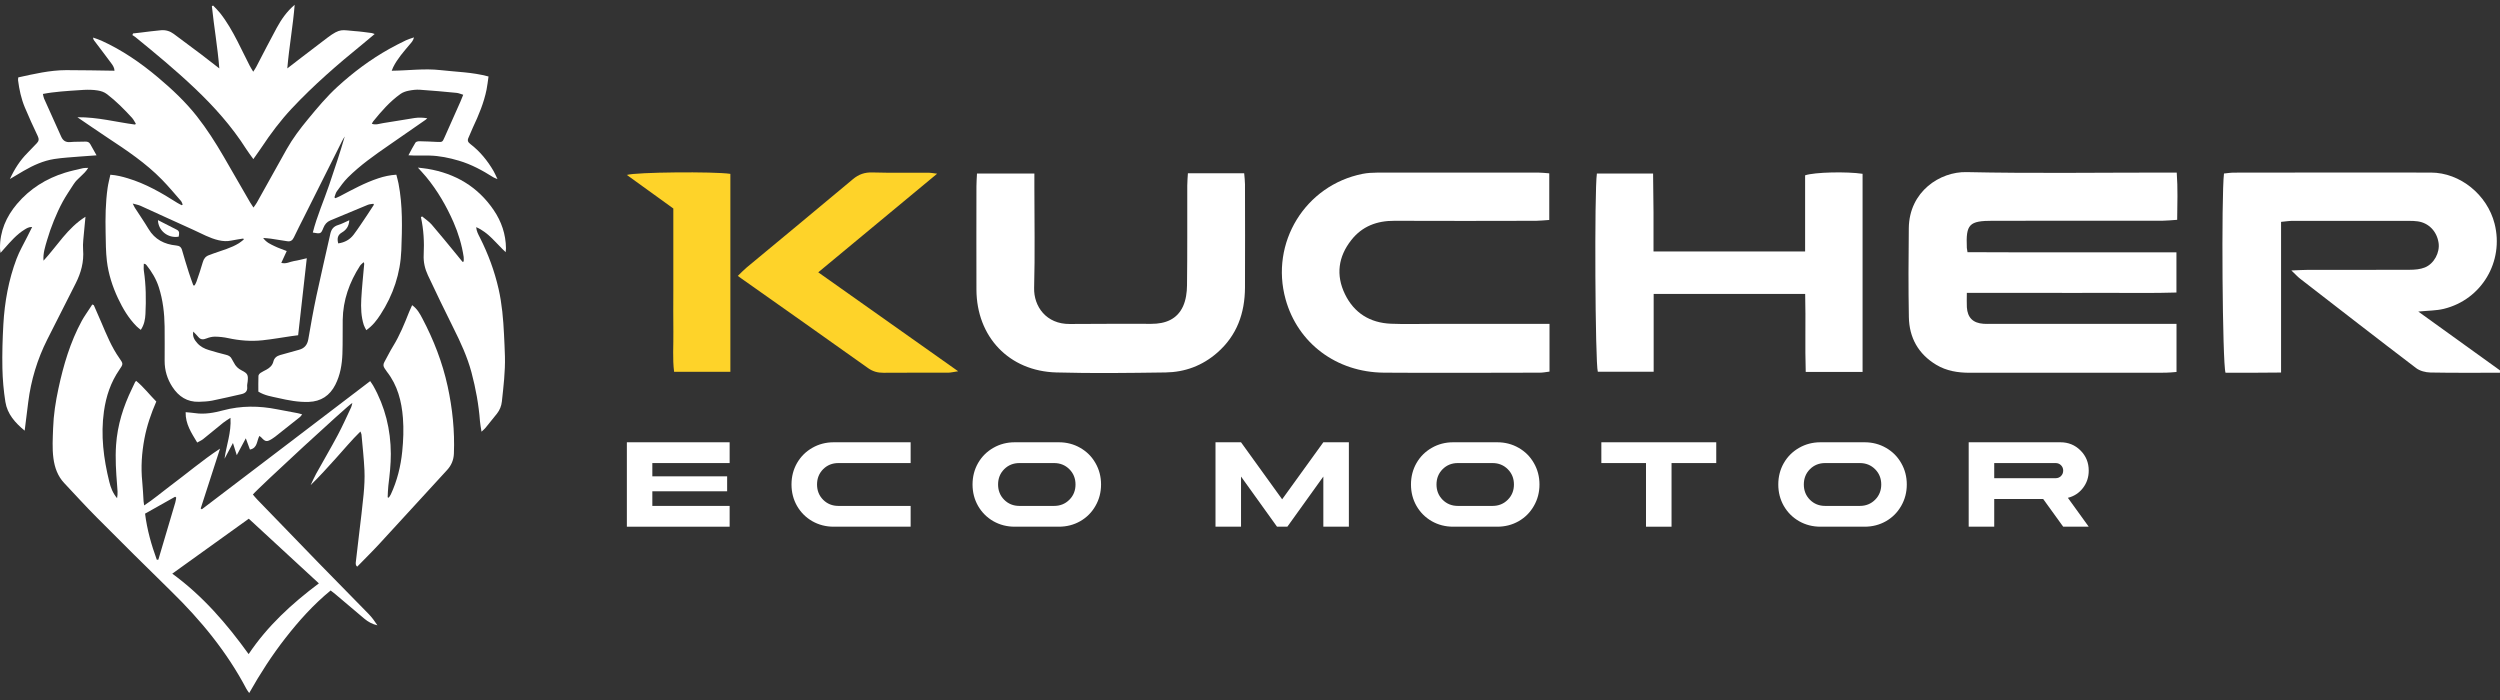 <?xml version="1.0" encoding="UTF-8"?> <svg xmlns="http://www.w3.org/2000/svg" width="200" height="56" viewBox="0 0 200 56" fill="none"><rect x="0" y="0" width="200" height="56" fill="#333333" stroke="none"/><path d="M200 29.819C198.144 29.819 196.285 29.837 194.429 29.801C194.045 29.793 193.588 29.675 193.288 29.447C190.181 27.083 187.097 24.686 184.011 22.297C183.818 22.148 183.654 21.964 183.308 21.636C183.913 21.615 184.31 21.59 184.708 21.587C187.397 21.587 190.086 21.595 192.778 21.582C193.186 21.582 193.624 21.546 193.993 21.395C194.737 21.092 195.196 20.192 195.088 19.439C194.955 18.516 194.306 17.834 193.419 17.708C193.199 17.677 192.973 17.67 192.75 17.67C189.643 17.667 186.538 17.665 183.431 17.667C183.152 17.667 182.872 17.713 182.485 17.749V29.803C181.655 29.808 180.934 29.816 180.214 29.819C179.481 29.819 178.747 29.819 178.042 29.819C177.791 29.096 177.699 15.688 177.919 13.881C178.173 13.857 178.447 13.811 178.722 13.811C183.972 13.804 189.225 13.796 194.475 13.806C196.808 13.811 198.977 15.575 199.567 17.895C200.336 20.92 198.536 23.966 195.508 24.707C194.903 24.855 194.26 24.845 193.463 24.925C195.711 26.542 197.854 28.086 199.997 29.629V29.821L200 29.819Z" fill="white"></path><path d="M157.347 23.433C157.347 23.891 157.329 24.238 157.349 24.578C157.403 25.417 157.839 25.845 158.687 25.904C158.91 25.919 159.136 25.909 159.359 25.909C163.876 25.909 168.393 25.909 172.911 25.909C173.29 25.909 173.667 25.909 174.121 25.909V29.757C173.795 29.78 173.518 29.816 173.239 29.816C168.017 29.819 162.794 29.816 157.572 29.821C156.626 29.821 155.716 29.675 154.898 29.183C153.463 28.321 152.737 27.011 152.709 25.363C152.665 22.994 152.678 20.623 152.704 18.251C152.737 15.313 155.209 13.721 157.321 13.768C162.541 13.883 167.763 13.806 172.985 13.806C173.334 13.806 173.68 13.806 174.139 13.806C174.233 15.083 174.187 16.28 174.174 17.585C173.733 17.613 173.364 17.657 172.993 17.659C168.475 17.664 163.958 17.662 159.441 17.662C157.523 17.662 157.265 17.931 157.347 19.831C157.349 19.895 157.365 19.956 157.4 20.174C160.144 20.197 162.912 20.182 165.684 20.184C168.468 20.187 171.252 20.184 174.115 20.184V23.402C172.249 23.463 170.403 23.422 168.563 23.43C166.704 23.438 164.845 23.43 162.989 23.43H157.347V23.433Z" fill="white"></path><path d="M132.293 23.51V29.737C130.73 29.737 129.276 29.737 127.825 29.737C127.615 29.071 127.543 15.309 127.751 13.884H132.247C132.257 14.912 132.275 15.95 132.281 16.991C132.286 18.011 132.281 19.031 132.281 20.118H144.409V14.025C145.158 13.771 147.744 13.714 149.006 13.904V29.753H144.458C144.391 27.707 144.468 25.646 144.414 23.513H132.288L132.293 23.51Z" fill="white"></path><path d="M123.961 25.908V29.728C123.682 29.762 123.441 29.813 123.197 29.813C119.037 29.818 114.873 29.844 110.712 29.813C106.905 29.782 103.819 27.447 102.847 23.942C101.594 19.425 104.414 14.823 109.008 13.908C109.382 13.834 109.772 13.813 110.154 13.81C114.476 13.805 118.796 13.805 123.118 13.81C123.369 13.81 123.62 13.844 123.941 13.867V17.597C123.569 17.62 123.231 17.661 122.89 17.664C119.114 17.669 115.335 17.684 111.558 17.664C110.156 17.656 108.974 18.099 108.103 19.207C107.059 20.532 106.857 22.006 107.595 23.529C108.326 25.039 109.597 25.826 111.269 25.898C112.356 25.944 113.445 25.911 114.532 25.911C117.158 25.911 119.783 25.911 122.408 25.911H123.961V25.908Z" fill="white"></path><path d="M95.028 13.86H99.534C99.56 14.186 99.599 14.462 99.599 14.742C99.604 17.495 99.611 20.251 99.599 23.005C99.588 25.048 98.96 26.837 97.376 28.219C96.191 29.255 94.797 29.773 93.248 29.796C90.334 29.837 87.419 29.878 84.506 29.796C80.722 29.691 78.128 26.945 78.115 23.166C78.105 20.413 78.113 17.657 78.115 14.903C78.115 14.588 78.141 14.275 78.159 13.883H82.75C82.75 14.268 82.75 14.609 82.75 14.952C82.75 17.641 82.804 20.333 82.73 23.023C82.689 24.515 83.701 25.937 85.583 25.919C87.76 25.899 89.939 25.907 92.118 25.907C93.225 25.907 94.169 25.55 94.646 24.499C94.874 23.994 94.956 23.389 94.961 22.828C94.994 20.169 94.976 17.511 94.981 14.852C94.981 14.516 95.015 14.178 95.033 13.857L95.028 13.86Z" fill="white"></path><path d="M65.46 21.785C69.231 24.453 72.854 27.014 76.653 29.701C76.256 29.76 76.063 29.811 75.871 29.814C74.143 29.819 72.413 29.806 70.685 29.822C70.216 29.827 69.829 29.722 69.439 29.445C66.078 27.05 62.702 24.674 59.333 22.295C59.254 22.238 59.179 22.182 59.025 22.072C59.297 21.813 59.505 21.587 59.738 21.395C62.568 19.044 65.409 16.703 68.226 14.34C68.698 13.945 69.172 13.778 69.79 13.796C71.293 13.84 72.8 13.812 74.302 13.817C74.451 13.817 74.6 13.85 74.971 13.896C71.744 16.573 68.662 19.131 65.458 21.787L65.46 21.785Z" fill="#FED329"></path><path d="M53.866 16.68C52.605 15.77 51.395 14.896 50.149 13.996C50.867 13.768 57.117 13.712 58.43 13.909V29.742H53.928C53.794 28.699 53.884 27.622 53.869 26.553C53.853 25.435 53.866 24.315 53.866 23.195V16.68Z" fill="#FED329"></path><path d="M159.538 37.045V38.256H164.45C164.621 38.256 164.764 38.198 164.881 38.081C164.997 37.965 165.055 37.821 165.055 37.65C165.055 37.479 164.997 37.336 164.881 37.219C164.764 37.103 164.621 37.045 164.45 37.045H159.538ZM157.495 35.382H164.829C165.469 35.382 166.006 35.601 166.441 36.039C166.879 36.473 167.098 37.011 167.098 37.65C167.098 38.181 166.942 38.646 166.631 39.046C166.323 39.443 165.923 39.703 165.43 39.826L167.098 42.136H165.055L163.454 39.919H159.538V42.136H157.495V35.382Z" fill="white"></path><path d="M146.015 37.045C145.529 37.045 145.122 37.209 144.793 37.537C144.468 37.866 144.306 38.273 144.306 38.759C144.306 39.245 144.468 39.652 144.793 39.98C145.122 40.309 145.529 40.473 146.015 40.473H148.786C149.272 40.473 149.679 40.309 150.008 39.98C150.336 39.652 150.5 39.245 150.5 38.759C150.5 38.273 150.336 37.866 150.008 37.537C149.679 37.209 149.272 37.045 148.786 37.045H146.015ZM145.64 35.382H149.166C149.792 35.382 150.363 35.531 150.88 35.828C151.397 36.123 151.802 36.528 152.096 37.045C152.394 37.561 152.543 38.133 152.543 38.759C152.543 39.385 152.394 39.956 152.096 40.473C151.802 40.99 151.397 41.397 150.88 41.695C150.363 41.989 149.792 42.136 149.166 42.136H145.64C145.014 42.136 144.442 41.989 143.926 41.695C143.409 41.397 143.002 40.99 142.704 40.473C142.41 39.956 142.263 39.385 142.263 38.759C142.263 38.133 142.41 37.561 142.704 37.045C143.002 36.528 143.409 36.123 143.926 35.828C144.442 35.531 145.014 35.382 145.64 35.382Z" fill="white"></path><path d="M128.108 35.382H137.3V37.045H133.723V42.136H131.68V37.045H128.108V35.382Z" fill="white"></path><path d="M116.629 37.045C116.144 37.045 115.736 37.209 115.408 37.537C115.083 37.866 114.92 38.273 114.92 38.759C114.92 39.245 115.083 39.652 115.408 39.98C115.736 40.309 116.144 40.473 116.629 40.473H119.401C119.887 40.473 120.294 40.309 120.622 39.98C120.951 39.652 121.115 39.245 121.115 38.759C121.115 38.273 120.951 37.866 120.622 37.537C120.294 37.209 119.887 37.045 119.401 37.045H116.629ZM116.255 35.382H119.781C120.407 35.382 120.978 35.531 121.495 35.828C122.012 36.123 122.417 36.528 122.711 37.045C123.009 37.561 123.158 38.133 123.158 38.759C123.158 39.385 123.009 39.956 122.711 40.473C122.417 40.99 122.012 41.397 121.495 41.695C120.978 41.989 120.407 42.136 119.781 42.136H116.255C115.629 42.136 115.057 41.989 114.541 41.695C114.024 41.397 113.617 40.99 113.319 40.473C113.025 39.956 112.878 39.385 112.878 38.759C112.878 38.133 113.025 37.561 113.319 37.045C113.617 36.528 114.024 36.123 114.541 35.828C115.057 35.531 115.629 35.382 116.255 35.382Z" fill="white"></path><path d="M97.24 35.382H99.282L102.572 39.944L105.867 35.382H107.91V42.136H105.867V38.123L102.988 42.136H102.162L99.282 38.123V42.136H97.24V35.382Z" fill="white"></path><path d="M81.555 37.045C81.069 37.045 80.662 37.209 80.334 37.537C80.009 37.866 79.846 38.273 79.846 38.759C79.846 39.245 80.009 39.652 80.334 39.98C80.662 40.309 81.069 40.473 81.555 40.473H84.327C84.812 40.473 85.22 40.309 85.548 39.98C85.877 39.652 86.041 39.245 86.041 38.759C86.041 38.273 85.877 37.866 85.548 37.537C85.22 37.209 84.812 37.045 84.327 37.045H81.555ZM81.181 35.382H84.707C85.333 35.382 85.904 35.531 86.421 35.828C86.937 36.123 87.343 36.528 87.637 37.045C87.935 37.561 88.084 38.133 88.084 38.759C88.084 39.385 87.935 39.956 87.637 40.473C87.343 40.99 86.937 41.397 86.421 41.695C85.904 41.989 85.333 42.136 84.707 42.136H81.181C80.554 42.136 79.983 41.989 79.466 41.695C78.95 41.397 78.543 40.99 78.245 40.473C77.951 39.956 77.803 39.385 77.803 38.759C77.803 38.133 77.951 37.561 78.245 37.045C78.543 36.528 78.95 36.123 79.466 35.828C79.983 35.531 80.554 35.382 81.181 35.382Z" fill="white"></path><path d="M66.697 35.382H72.851V37.045H67.072C66.586 37.045 66.179 37.209 65.85 37.537C65.525 37.866 65.363 38.273 65.363 38.759C65.363 39.245 65.525 39.652 65.85 39.98C66.179 40.309 66.586 40.473 67.072 40.473H72.851V42.136H66.697C66.071 42.136 65.5 41.989 64.983 41.695C64.466 41.397 64.059 40.99 63.761 40.473C63.467 39.956 63.32 39.385 63.32 38.759C63.32 38.133 63.467 37.561 63.761 37.045C64.059 36.528 64.466 36.123 64.983 35.828C65.5 35.531 66.071 35.382 66.697 35.382Z" fill="white"></path><path d="M50.149 35.382H58.371V37.045H52.187V38.107H58.171V39.303H52.187V40.473H58.371V42.136H50.149V35.382Z" fill="white"></path><path d="M27.943 17.618C27.918 18.111 27.688 18.403 27.35 18.601C27.001 18.805 26.96 19.087 27.057 19.472C27.573 19.401 27.991 19.17 28.29 18.774C28.676 18.262 29.023 17.72 29.383 17.188C29.564 16.921 29.737 16.648 29.914 16.377C29.898 16.353 29.883 16.329 29.867 16.303C29.719 16.329 29.562 16.331 29.426 16.386C28.419 16.797 27.416 17.216 26.415 17.639C26.15 17.751 25.98 17.955 25.871 18.228C25.678 18.713 25.646 18.718 25.024 18.604C25.356 17.292 25.905 16.059 26.337 14.787C26.77 13.51 27.199 12.231 27.58 10.918C27.514 11.027 27.441 11.134 27.384 11.248C26.367 13.276 25.352 15.304 24.336 17.332C24.061 17.883 23.774 18.43 23.513 18.988C23.402 19.225 23.249 19.339 22.993 19.3C22.554 19.235 22.116 19.159 21.677 19.095C21.491 19.068 21.302 19.058 21.052 19.036C21.313 19.405 21.648 19.536 21.958 19.689C22.261 19.838 22.586 19.944 22.938 20.083C22.794 20.395 22.656 20.698 22.503 21.029C22.89 21.14 23.194 20.933 23.516 20.885C23.845 20.835 24.168 20.743 24.543 20.659C24.309 22.745 24.081 24.77 23.851 26.819C23.656 26.845 23.491 26.864 23.325 26.888C22.548 27.001 21.774 27.141 20.994 27.223C20.076 27.321 19.162 27.246 18.257 27.051C17.913 26.977 17.557 26.937 17.206 26.932C16.978 26.929 16.738 26.988 16.524 27.073C16.262 27.178 16.052 27.189 15.861 26.953C15.747 26.814 15.616 26.69 15.462 26.527C15.383 26.93 15.563 27.199 15.776 27.442C16.023 27.726 16.351 27.897 16.709 28.003C17.161 28.137 17.613 28.273 18.071 28.381C18.295 28.433 18.457 28.525 18.553 28.735C18.596 28.831 18.663 28.915 18.708 29.009C18.843 29.291 19.048 29.49 19.334 29.633C19.82 29.878 19.869 29.999 19.811 30.539C19.797 30.67 19.759 30.802 19.774 30.93C19.814 31.289 19.639 31.46 19.311 31.532C18.532 31.704 17.756 31.894 16.974 32.049C16.63 32.117 16.272 32.132 15.919 32.143C14.977 32.173 14.291 31.72 13.793 30.957C13.382 30.328 13.17 29.633 13.171 28.876C13.172 27.957 13.181 27.038 13.169 26.12C13.154 25.055 13.034 24.002 12.706 22.98C12.494 22.32 12.145 21.741 11.717 21.204C11.692 21.174 11.662 21.147 11.629 21.126C11.609 21.113 11.58 21.113 11.505 21.096C11.505 21.291 11.481 21.481 11.509 21.663C11.68 22.811 11.693 23.965 11.636 25.118C11.614 25.543 11.543 25.974 11.263 26.39C11.135 26.282 11.022 26.202 10.926 26.105C10.28 25.453 9.821 24.676 9.434 23.852C8.993 22.909 8.676 21.92 8.552 20.889C8.462 20.135 8.465 19.37 8.449 18.61C8.425 17.416 8.44 16.221 8.608 15.036C8.657 14.69 8.749 14.35 8.829 13.978C9.335 14.015 9.773 14.128 10.21 14.259C11.646 14.688 12.926 15.428 14.179 16.225C14.295 16.299 14.424 16.355 14.546 16.419C14.569 16.399 14.592 16.38 14.614 16.359C14.569 16.262 14.541 16.15 14.473 16.072C13.974 15.5 13.487 14.915 12.957 14.372C11.665 13.048 10.136 12.027 8.602 11.015C7.814 10.495 7.039 9.956 6.189 9.379C7.808 9.361 9.297 9.769 10.81 9.966C10.828 9.942 10.846 9.918 10.865 9.894C10.765 9.738 10.686 9.563 10.563 9.428C9.943 8.75 9.297 8.097 8.565 7.536C8.335 7.36 8.087 7.281 7.81 7.236C7.074 7.117 6.342 7.224 5.61 7.262C5.114 7.288 4.619 7.349 4.124 7.403C3.906 7.427 3.69 7.473 3.432 7.516C3.468 7.663 3.479 7.78 3.524 7.882C3.979 8.899 4.44 9.913 4.895 10.93C5.041 11.255 5.262 11.402 5.634 11.364C6.025 11.325 6.421 11.351 6.814 11.329C7.009 11.318 7.139 11.373 7.232 11.548C7.377 11.822 7.535 12.091 7.724 12.427C7.255 12.46 6.855 12.483 6.456 12.518C5.751 12.579 5.042 12.612 4.344 12.72C3.468 12.857 2.666 13.222 1.901 13.664C1.555 13.864 1.213 14.072 0.792 14.322C1.172 13.495 1.613 12.824 2.19 12.242C2.449 11.982 2.697 11.712 2.952 11.449C3.12 11.275 3.126 11.109 3.019 10.885C2.659 10.128 2.309 9.364 1.986 8.591C1.697 7.899 1.54 7.167 1.445 6.423C1.437 6.361 1.453 6.296 1.462 6.192C2.728 5.914 3.989 5.615 5.293 5.611C6.574 5.608 7.855 5.641 9.16 5.658C9.156 5.43 9.034 5.242 8.907 5.069C8.457 4.457 7.994 3.853 7.536 3.247C7.492 3.189 7.452 3.129 7.451 3.007C7.667 3.086 7.889 3.151 8.098 3.246C9.76 3.998 11.246 5.02 12.639 6.192C13.766 7.14 14.836 8.143 15.751 9.304C16.548 10.317 17.237 11.401 17.885 12.512C18.598 13.736 19.301 14.966 20.01 16.192C20.081 16.314 20.164 16.429 20.278 16.604C20.386 16.448 20.473 16.343 20.539 16.225C21.339 14.794 22.131 13.358 22.936 11.931C23.421 11.071 24.015 10.288 24.643 9.528C25.387 8.628 26.132 7.732 26.997 6.941C28.271 5.776 29.644 4.75 31.151 3.908C31.585 3.665 32.031 3.441 32.478 3.223C32.662 3.133 32.864 3.081 33.119 2.991C33.055 3.267 32.904 3.408 32.776 3.56C32.296 4.133 31.795 4.691 31.458 5.368C31.419 5.447 31.389 5.531 31.336 5.659C32.663 5.646 33.948 5.463 35.237 5.609C36.505 5.754 37.791 5.77 39.082 6.119C39.027 6.498 38.992 6.834 38.926 7.163C38.712 8.224 38.297 9.215 37.837 10.188C37.709 10.461 37.607 10.746 37.478 11.019C37.375 11.237 37.434 11.372 37.622 11.517C38.393 12.106 38.996 12.846 39.483 13.681C39.588 13.86 39.666 14.054 39.799 14.329C39.633 14.257 39.54 14.23 39.462 14.181C38.595 13.633 37.699 13.145 36.708 12.854C35.938 12.627 35.158 12.463 34.353 12.445C33.946 12.436 33.539 12.445 33.132 12.443C33.005 12.443 32.879 12.432 32.675 12.423C32.883 12.038 33.043 11.713 33.236 11.409C33.283 11.335 33.44 11.298 33.545 11.299C34.017 11.306 34.489 11.331 34.961 11.353C35.397 11.373 35.393 11.374 35.571 10.971C35.99 10.024 36.413 9.079 36.833 8.133C36.907 7.966 36.971 7.795 37.058 7.581C36.864 7.524 36.696 7.445 36.523 7.429C35.545 7.335 34.567 7.244 33.586 7.179C33.289 7.159 32.981 7.199 32.687 7.258C32.461 7.304 32.222 7.384 32.038 7.517C31.187 8.124 30.506 8.906 29.853 9.713C29.813 9.762 29.79 9.824 29.746 9.902C30.072 10.021 30.361 9.89 30.645 9.849C31.487 9.729 32.324 9.565 33.166 9.441C33.494 9.393 33.83 9.403 34.18 9.46C34.135 9.502 34.095 9.55 34.045 9.585C33.065 10.265 32.084 10.945 31.104 11.624C29.96 12.415 28.819 13.215 27.829 14.2C27.498 14.53 27.226 14.922 26.949 15.303C26.849 15.439 26.816 15.624 26.753 15.787C26.779 15.81 26.805 15.833 26.831 15.856C26.955 15.801 27.083 15.753 27.202 15.69C28.199 15.163 29.188 14.621 30.265 14.264C30.724 14.112 31.191 14.008 31.707 13.975C31.77 14.228 31.837 14.452 31.881 14.681C32.224 16.448 32.173 18.236 32.106 20.017C32.035 21.873 31.458 23.593 30.444 25.156C30.145 25.617 29.813 26.057 29.303 26.413C29.226 26.257 29.143 26.13 29.1 25.991C28.888 25.319 28.865 24.62 28.902 23.927C28.951 22.986 29.057 22.047 29.137 21.108C29.14 21.085 29.122 21.059 29.093 20.974C28.982 21.082 28.867 21.16 28.798 21.267C27.951 22.584 27.441 24.011 27.417 25.59C27.404 26.496 27.426 27.403 27.393 28.308C27.362 29.163 27.22 30.005 26.827 30.779C26.387 31.647 25.681 32.119 24.697 32.153C23.863 32.182 23.053 32.023 22.248 31.839C21.728 31.72 21.188 31.649 20.668 31.33C20.668 30.928 20.659 30.498 20.676 30.07C20.679 29.987 20.766 29.885 20.842 29.832C20.993 29.729 21.164 29.655 21.324 29.566C21.584 29.422 21.795 29.23 21.869 28.927C21.939 28.638 22.135 28.483 22.404 28.406C22.906 28.261 23.409 28.118 23.915 27.985C24.359 27.866 24.587 27.59 24.666 27.132C24.862 25.983 25.066 24.835 25.308 23.696C25.661 22.032 26.057 20.376 26.424 18.713C26.505 18.346 26.68 18.111 27.055 18C27.34 17.916 27.607 17.766 27.946 17.617L27.943 17.618ZM19.504 19.162C19.49 19.136 19.477 19.11 19.463 19.083C19.145 19.136 18.824 19.178 18.508 19.245C18.167 19.318 17.836 19.299 17.497 19.221C16.771 19.056 16.133 18.686 15.465 18.386C14.055 17.755 12.654 17.102 11.246 16.466C11.075 16.389 10.884 16.359 10.618 16.284C10.708 16.46 10.745 16.554 10.799 16.637C11.161 17.199 11.543 17.749 11.885 18.322C12.388 19.162 13.155 19.546 14.09 19.638C14.354 19.664 14.492 19.755 14.564 20.008C14.736 20.612 14.92 21.213 15.11 21.813C15.219 22.155 15.347 22.492 15.466 22.831C15.501 22.831 15.536 22.831 15.571 22.832C15.62 22.735 15.681 22.643 15.715 22.542C15.891 22.021 16.077 21.503 16.224 20.974C16.303 20.693 16.448 20.51 16.714 20.413C16.837 20.368 16.959 20.321 17.082 20.277C17.77 20.027 18.487 19.847 19.118 19.454C19.253 19.37 19.374 19.261 19.501 19.164L19.504 19.162Z" fill="white"></path><path d="M32.971 24.413C33.382 24.71 33.587 25.091 33.787 25.471C34.695 27.195 35.397 28.996 35.812 30.905C36.198 32.681 36.384 34.475 36.312 36.293C36.291 36.8 36.11 37.229 35.765 37.604C33.962 39.564 32.171 41.534 30.365 43.491C29.789 44.116 29.182 44.712 28.578 45.332C28.425 45.214 28.456 45.057 28.47 44.929C28.549 44.187 28.643 43.447 28.73 42.706C28.852 41.653 28.991 40.601 29.089 39.545C29.148 38.906 29.185 38.259 29.156 37.62C29.113 36.666 29.003 35.714 28.919 34.761C28.913 34.7 28.877 34.642 28.833 34.521C28.114 35.221 27.506 35.967 26.861 36.676C26.208 37.392 25.567 38.119 24.853 38.806C24.998 38.504 25.129 38.193 25.292 37.9C25.863 36.868 26.463 35.851 27.018 34.81C27.405 34.083 27.741 33.328 28.093 32.581C28.14 32.481 28.153 32.366 28.188 32.233C27.9 32.358 20.637 39.058 20.23 39.563C20.343 39.693 20.455 39.835 20.58 39.963C22.23 41.671 23.88 43.38 25.536 45.081C26.853 46.434 28.183 47.773 29.499 49.127C29.76 49.396 29.982 49.704 30.193 50.026C29.788 49.937 29.445 49.746 29.14 49.489C28.368 48.838 27.599 48.184 26.827 47.533C26.718 47.441 26.602 47.356 26.452 47.238C25.077 48.362 23.91 49.666 22.83 51.05C21.757 52.424 20.814 53.886 19.936 55.443C19.841 55.304 19.767 55.215 19.715 55.115C18.159 52.158 16.068 49.617 13.687 47.293C11.688 45.34 9.708 43.369 7.736 41.389C6.849 40.498 6.001 39.564 5.139 38.647C4.615 38.09 4.373 37.408 4.274 36.663C4.168 35.865 4.221 35.069 4.248 34.268C4.284 33.187 4.45 32.129 4.676 31.08C5.078 29.205 5.619 27.372 6.539 25.675C6.726 25.33 6.96 25.011 7.172 24.681C7.242 24.573 7.313 24.465 7.384 24.357C7.424 24.376 7.465 24.396 7.506 24.415C7.709 24.879 7.915 25.342 8.113 25.809C8.529 26.785 8.928 27.77 9.545 28.646C9.868 29.106 9.87 29.115 9.549 29.581C8.858 30.584 8.487 31.694 8.317 32.9C8.046 34.819 8.286 36.69 8.744 38.546C8.855 38.997 9.02 39.445 9.366 39.856C9.438 39.48 9.395 39.148 9.369 38.819C9.283 37.747 9.212 36.68 9.286 35.6C9.396 34 9.865 32.519 10.559 31.092C10.645 30.915 10.726 30.736 10.811 30.558C10.821 30.536 10.845 30.521 10.893 30.469C11.491 30.957 11.955 31.573 12.504 32.123C12.083 33.087 11.748 34.066 11.556 35.084C11.341 36.222 11.262 37.371 11.379 38.529C11.432 39.05 11.45 39.575 11.485 40.098C11.491 40.187 11.509 40.275 11.532 40.435C12.269 39.953 12.899 39.408 13.564 38.913C14.238 38.412 14.893 37.888 15.559 37.375C16.221 36.866 16.885 36.359 17.602 35.892C17.086 37.488 16.571 39.084 16.055 40.68C16.086 40.702 16.116 40.722 16.146 40.743C18.385 39.04 20.624 37.338 22.861 35.634C25.102 33.927 27.341 32.22 29.614 30.489C29.714 30.64 29.792 30.742 29.855 30.852C30.81 32.544 31.258 34.367 31.266 36.306C31.27 37.162 31.17 38.007 31.068 38.853C31.03 39.161 31.03 39.475 31.013 39.786C31.042 39.796 31.071 39.806 31.099 39.816C31.156 39.727 31.224 39.643 31.268 39.547C31.773 38.455 32.06 37.308 32.179 36.109C32.269 35.218 32.303 34.326 32.234 33.438C32.13 32.101 31.806 30.826 30.956 29.741C30.891 29.658 30.839 29.566 30.777 29.481C30.656 29.316 30.645 29.151 30.747 28.968C30.983 28.545 31.194 28.106 31.448 27.694C31.98 26.829 32.358 25.894 32.73 24.955C32.797 24.785 32.877 24.622 32.971 24.412L32.971 24.413ZM25.51 46.67C23.619 44.926 21.772 43.221 19.903 41.497C17.849 42.971 15.841 44.414 13.782 45.893C16.233 47.682 18.146 49.908 19.89 52.328C21.401 50.076 23.334 48.299 25.51 46.67ZM12.543 44.779C12.585 44.778 12.626 44.776 12.668 44.774C13.12 43.249 13.573 41.725 14.023 40.2C14.059 40.076 14.073 39.945 14.096 39.818C14.097 39.808 14.085 39.795 14.076 39.785C14.068 39.777 14.057 39.772 14.01 39.739C13.225 40.181 12.422 40.633 11.605 41.092C11.768 42.392 12.113 43.597 12.544 44.78L12.543 44.779Z" fill="white"></path><path d="M10.645 2.675C10.848 2.652 11.052 2.629 11.255 2.606C11.802 2.542 12.347 2.463 12.895 2.418C13.257 2.388 13.599 2.49 13.895 2.709C14.632 3.255 15.368 3.802 16.101 4.355C16.559 4.701 17.009 5.057 17.546 5.473C17.405 3.743 17.118 2.123 16.95 0.49C16.983 0.475 17.017 0.459 17.05 0.444C17.234 0.639 17.432 0.824 17.598 1.033C18.154 1.735 18.593 2.512 19 3.305C19.329 3.947 19.643 4.596 19.967 5.239C20.042 5.388 20.135 5.528 20.258 5.737C20.362 5.573 20.435 5.473 20.492 5.365C21.04 4.321 21.57 3.267 22.136 2.232C22.502 1.565 22.926 0.932 23.573 0.385C23.436 2.092 23.134 3.725 22.984 5.473C23.412 5.143 23.76 4.873 24.11 4.605C24.797 4.079 25.482 3.55 26.174 3.03C27.256 2.216 27.359 2.422 28.369 2.487C28.826 2.516 29.28 2.587 29.735 2.643C29.796 2.651 29.855 2.682 29.974 2.722C29.63 3.01 29.326 3.271 29.015 3.523C27.028 5.136 25.095 6.809 23.342 8.68C22.443 9.639 21.657 10.686 20.931 11.781C20.73 12.083 20.514 12.377 20.267 12.728C20.052 12.424 19.86 12.179 19.694 11.918C18.54 10.102 17.117 8.517 15.559 7.04C14.044 5.603 12.438 4.274 10.821 2.959C10.75 2.902 10.669 2.858 10.592 2.807C10.61 2.763 10.627 2.719 10.644 2.675H10.645Z" fill="white"></path><path d="M33.769 17.313C34.026 17.529 34.318 17.716 34.536 17.968C35.221 18.762 35.878 19.578 36.546 20.387C36.7 20.574 36.852 20.763 37.005 20.952C37.035 20.941 37.066 20.93 37.096 20.918C37.096 20.797 37.111 20.674 37.093 20.555C36.95 19.59 36.669 18.665 36.279 17.773C35.707 16.469 34.998 15.249 34.091 14.148C33.902 13.919 33.694 13.704 33.43 13.408C33.751 13.448 33.98 13.468 34.206 13.506C36.42 13.877 38.217 14.93 39.491 16.799C40.115 17.715 40.465 18.738 40.478 19.86C40.479 19.936 40.467 20.012 40.454 20.174C39.678 19.458 39.094 18.603 38.094 18.171C38.121 18.509 38.265 18.754 38.389 18.999C39.053 20.315 39.563 21.684 39.889 23.124C40.16 24.318 40.261 25.53 40.321 26.748C40.35 27.337 40.379 27.926 40.395 28.516C40.426 29.726 40.279 30.925 40.15 32.123C40.111 32.479 39.98 32.81 39.754 33.094C39.451 33.473 39.149 33.852 38.84 34.227C38.763 34.323 38.663 34.4 38.522 34.536C38.471 34.204 38.416 33.952 38.397 33.696C38.298 32.373 38.06 31.074 37.719 29.793C37.386 28.545 36.845 27.382 36.27 26.231C35.573 24.836 34.896 23.432 34.233 22.021C33.992 21.509 33.866 20.965 33.895 20.382C33.945 19.374 33.895 18.368 33.674 17.375C33.706 17.354 33.737 17.332 33.769 17.311V17.313Z" fill="white"></path><path d="M1.975 34.454C1.218 33.83 0.586 33.129 0.431 32.153C0.29 31.263 0.21 30.356 0.192 29.455C0.168 28.29 0.203 27.12 0.268 25.956C0.37 24.157 0.688 22.39 1.326 20.7C1.556 20.09 1.894 19.521 2.184 18.934C2.306 18.689 2.429 18.446 2.573 18.158C2.309 18.15 2.137 18.261 1.968 18.365C1.333 18.756 0.854 19.316 0.366 19.864C0.273 19.968 0.181 20.073 0.041 20.231C0.022 20.063 0.002 19.966 0 19.869C-0.016 18.504 0.498 17.333 1.361 16.312C2.387 15.101 3.687 14.287 5.199 13.817C5.673 13.67 6.161 13.568 6.645 13.454C6.754 13.428 6.871 13.439 7.058 13.43C6.728 13.976 6.199 14.251 5.899 14.724C5.604 15.188 5.287 15.64 5.025 16.122C4.756 16.615 4.522 17.13 4.31 17.651C4.103 18.159 3.921 18.68 3.767 19.208C3.612 19.739 3.431 20.272 3.481 20.855C4.574 19.676 5.389 18.248 6.838 17.34C6.801 17.725 6.761 18.068 6.736 18.413C6.697 18.935 6.608 19.464 6.648 19.98C6.724 20.947 6.483 21.823 6.056 22.668C5.298 24.164 4.536 25.657 3.783 27.156C2.987 28.738 2.48 30.41 2.259 32.167C2.165 32.916 2.072 33.666 1.973 34.455L1.975 34.454Z" fill="white"></path><path d="M18.438 33.426C18.201 33.585 18.023 33.686 17.865 33.813C17.324 34.248 16.792 34.696 16.249 35.13C16.12 35.233 15.96 35.299 15.776 35.403C15.323 34.642 14.832 33.937 14.851 32.974C15.12 33.001 15.363 33.014 15.602 33.05C16.373 33.165 17.122 33.022 17.855 32.827C19.293 32.444 20.729 32.457 22.175 32.745C22.714 32.852 23.255 32.947 23.795 33.05C23.908 33.071 24.017 33.107 24.172 33.148C24.1 33.24 24.064 33.308 24.009 33.352C23.343 33.884 22.675 34.413 22.006 34.94C21.924 35.004 21.836 35.063 21.747 35.118C21.346 35.364 21.227 35.346 20.915 35.006C20.872 34.959 20.819 34.923 20.756 34.87C20.529 35.26 20.618 35.842 19.995 35.965C19.895 35.694 19.794 35.419 19.664 35.064C19.415 35.53 19.203 35.927 18.942 36.413C18.832 36.064 18.75 35.802 18.636 35.44C18.383 35.912 18.173 36.305 17.963 36.698C18.103 35.63 18.517 34.612 18.438 33.425V33.426Z" fill="white"></path><path d="M14.294 18.933C13.442 19.083 12.657 18.453 12.636 17.609C13.144 17.869 13.639 18.127 14.138 18.375C14.398 18.503 14.331 18.707 14.294 18.932V18.933Z" fill="white"></path></svg> 